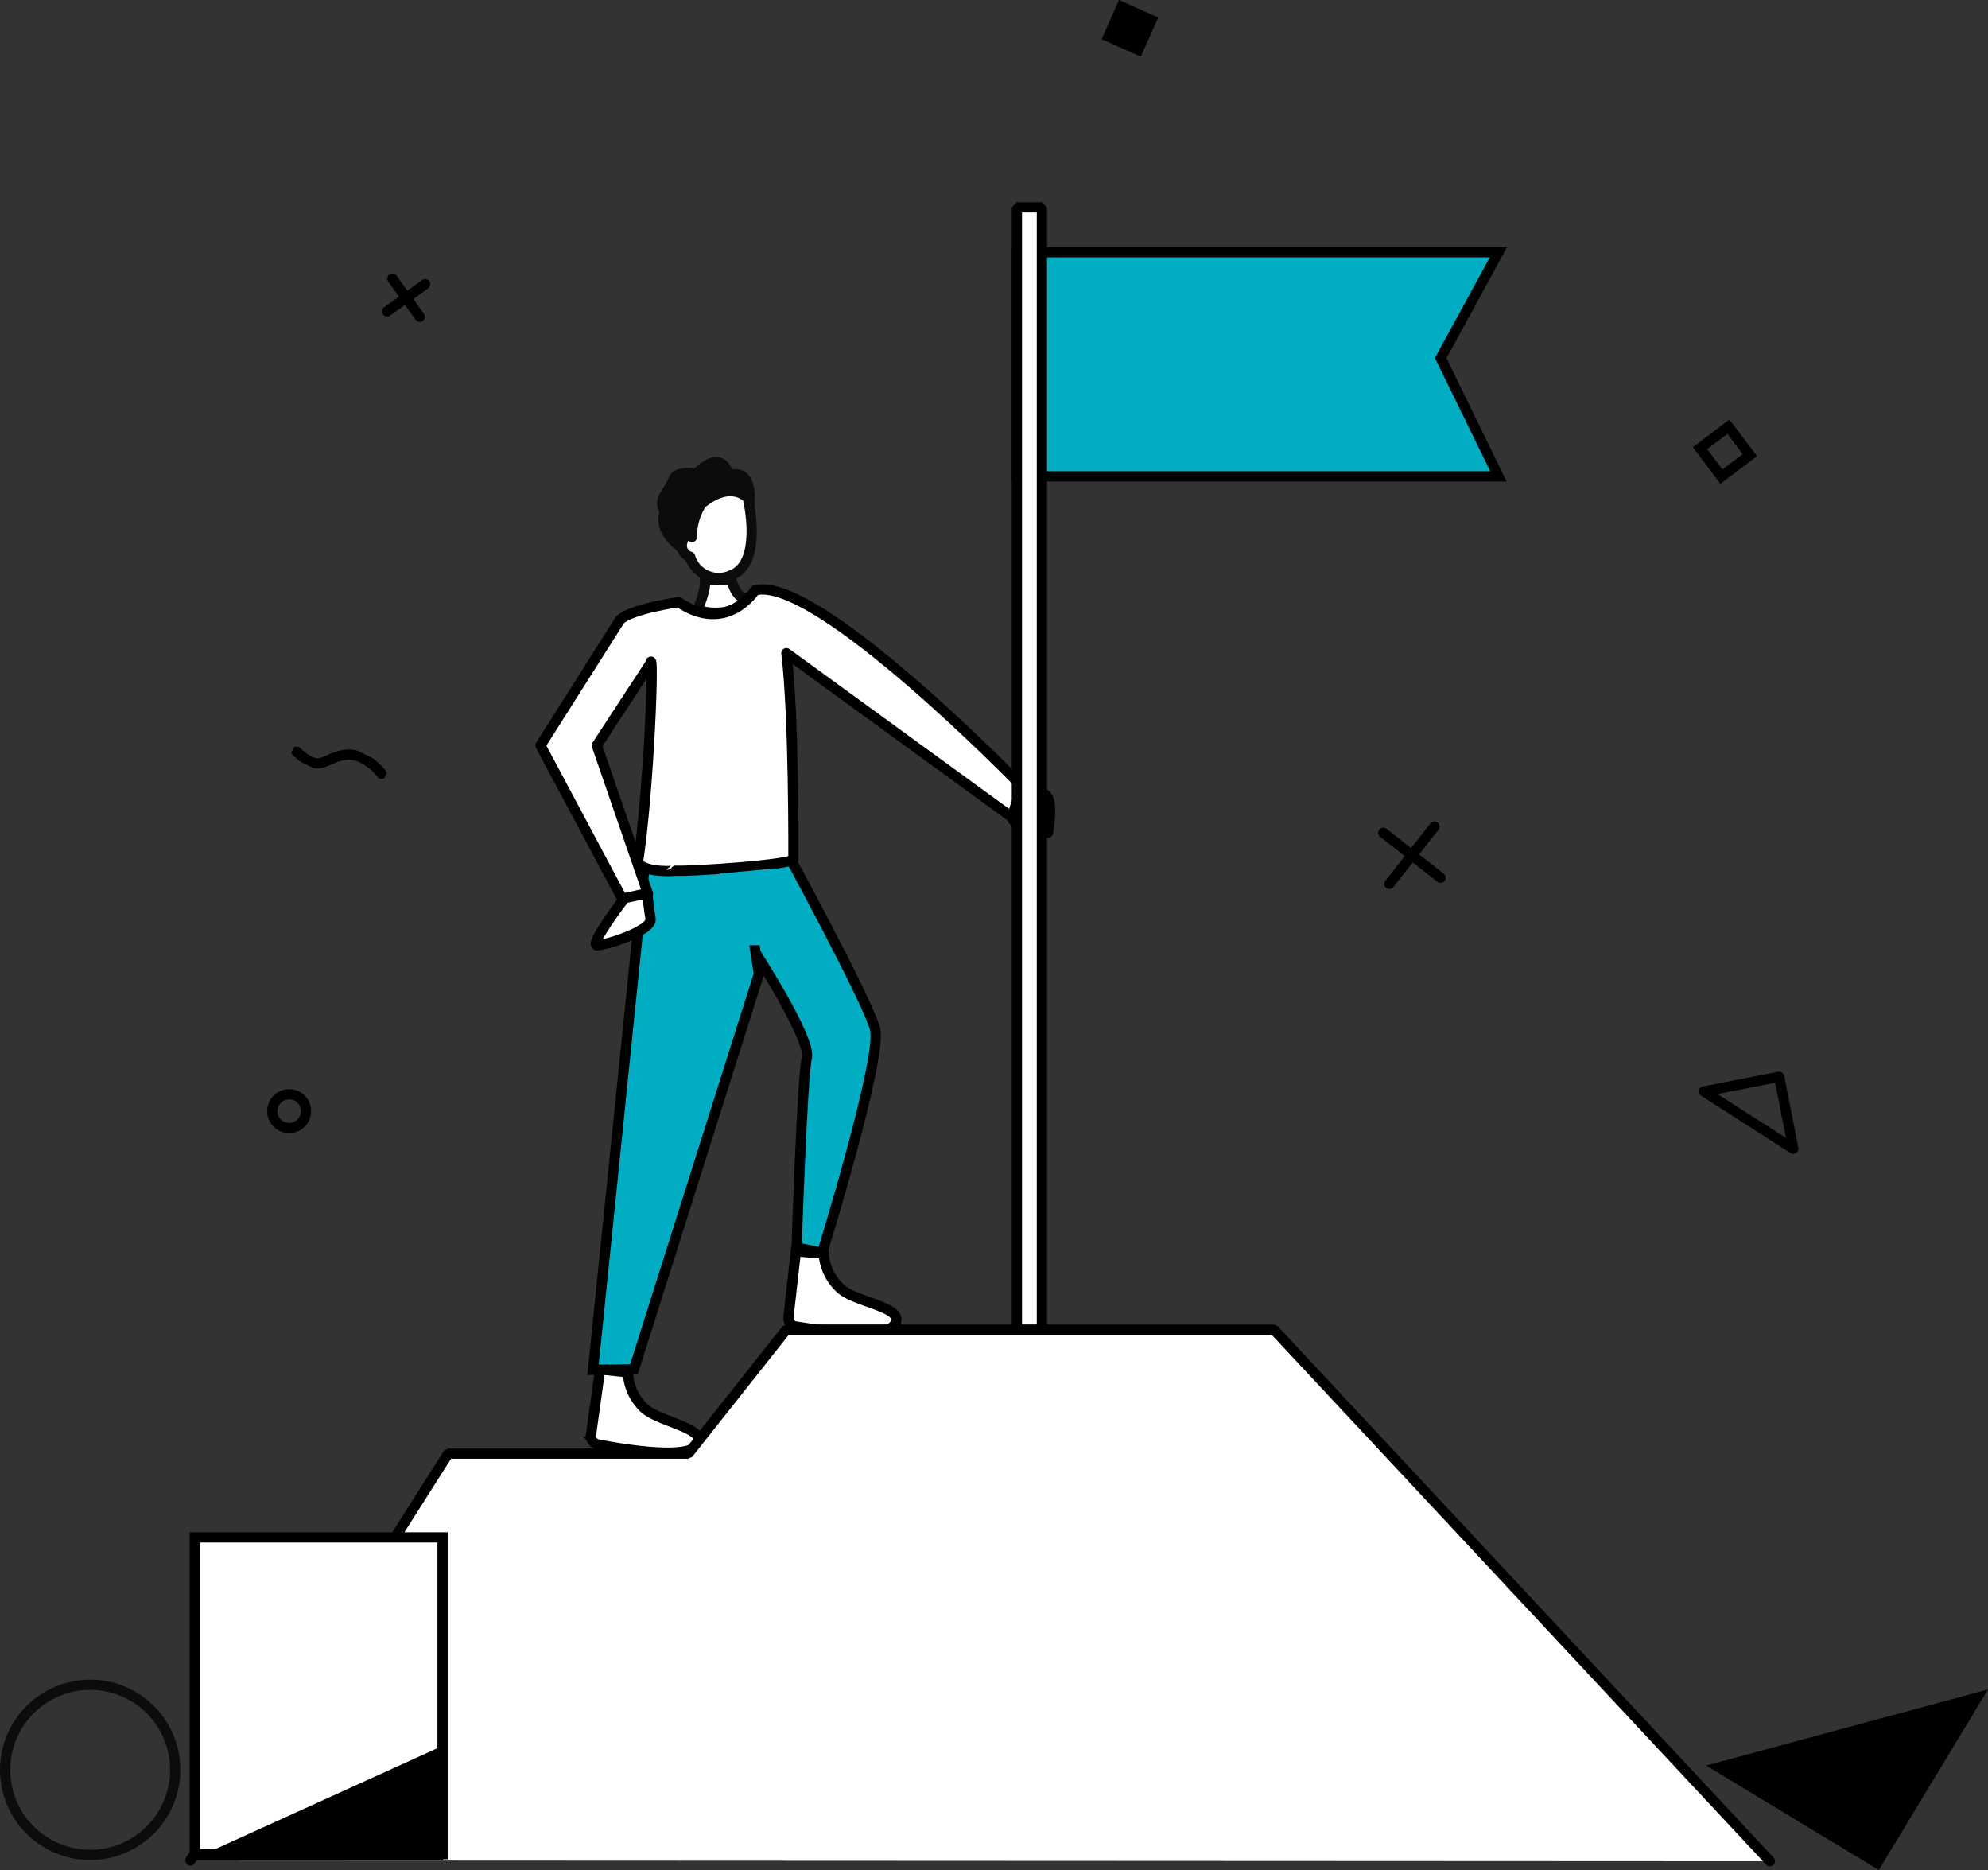 <svg data-name="グループ 14415" xmlns="http://www.w3.org/2000/svg" width="388.059" height="364.931"><rect width="100%" height="100%" fill="#333333" stroke="none"/><defs><clipPath id="a"><path data-name="長方形 16158" fill="none" d="M0 0h388.059v364.931H0z"/></clipPath><clipPath id="b"><path data-name="長方形 16159" transform="rotate(-64.001 146.351 28.592)" fill="none" d="M0 0h6.813v18.514H0z"/></clipPath></defs><g data-name="グループ 14410"><g data-name="グループ 14409" clip-path="url(#a)"><path data-name="パス 15531" d="M160.788 244.641a10.1 10.1 0 003.537 7.046c3.4 2.66 12.77 3.512 10.216 6.917-2.113 2.817-14.881.973-19.23.252a1.7 1.7 0 01-1.419-1.713l1.465-12.951z" fill="#fff"/><path data-name="パス 15532" d="M160.788 244.641a10.1 10.1 0 003.537 7.046c3.4 2.66 12.77 3.512 10.216 6.917-2.113 2.817-14.881.973-19.23.252a1.7 1.7 0 01-1.419-1.713l1.465-12.951z" fill="none" stroke="#000" stroke-miterlimit="10" stroke-width="2"/><path data-name="パス 15533" d="M122.568 267.816a10.1 10.1 0 003.351 7.136c3.334 2.749 12.674 3.847 10.031 7.183-2.186 2.761-14.9.583-19.23-.252a1.7 1.7 0 01-1.374-1.75l1.8-12.907z" fill="#fff"/><path data-name="パス 15534" d="M122.568 267.816a10.1 10.1 0 003.351 7.136c3.334 2.749 12.674 3.847 10.031 7.183-2.186 2.761-14.9.583-19.23-.252a1.7 1.7 0 01-1.374-1.75l1.8-12.907z" fill="none" stroke="#000" stroke-miterlimit="10" stroke-width="2"/><path data-name="パス 15535" d="M152.09 163.534s17.309 31.646 18.728 37.32-10.318 43.614-10.318 43.614l-5-1s1.068-33.25 2-37-10.56-21.361-10.56-21.361l-5.974-18.79z" fill="#00adc2"/><path data-name="パス 15536" d="M152.09 163.534s17.309 31.646 18.728 37.32-10.318 43.614-10.318 43.614l-5-1s1.068-33.25 2-37-10.56-21.361-10.56-21.361l-5.974-18.79z" fill="none" stroke="#000" stroke-miterlimit="10" stroke-width="2"/><path data-name="パス 15537" d="M125.794 169.365l-10.037 97.952 7.985-.085 24.389-77.132-3.43-22.4z" fill="#00adc2"/><path data-name="パス 15538" d="M125.794 169.365l-10.037 97.952 7.985-.085 24.389-77.132-3.43-22.4z" fill="none" stroke="#000" stroke-miterlimit="10" stroke-width="2"/><path data-name="パス 15539" d="M199.5 153.469s4.135.493 5.068 2.247 0 6.794 0 6.794-6.068-.041-7.068-3.041 2-6 2-6" fill="#fff"/><path data-name="パス 15540" d="M199.5 153.469s4.135.493 5.068 2.247 0 6.794 0 6.794-6.068-.041-7.068-3.041 2-6 2-6z" fill="none" stroke="#000" stroke-linecap="round" stroke-linejoin="round" stroke-width="2"/><path data-name="パス 15541" d="M345.5 363.218l-96.84-103.749H153.5l-19.155 24.2H87.488l-50.327 79.4" fill="#fff"/><path data-name="パス 15542" d="M345.5 363.218l-96.84-103.749H153.5l-19.155 24.2H87.488l-50.327 79.4" fill="none" stroke="#000" stroke-linecap="round" stroke-linejoin="bevel" stroke-width="2"/><path data-name="パス 15543" d="M332.614 213l14.686-2.87 2.749 14.052z" fill="none" stroke="#000" stroke-linecap="round" stroke-linejoin="round" stroke-width="2"/><path data-name="線 1140" fill="none" stroke="#000" stroke-linecap="round" stroke-linejoin="round" stroke-width="2" d="M270.018 162.51l11.178 8.784"/><path data-name="線 1141" fill="none" stroke="#000" stroke-linecap="round" stroke-linejoin="round" stroke-width="2" d="M279.999 161.313l-8.784 11.178"/><path data-name="線 1142" fill="none" stroke="#000" stroke-linecap="round" stroke-width="2" d="M76.612 54.402l5.321 7.425"/><path data-name="線 1143" fill="none" stroke="#000" stroke-linecap="round" stroke-width="2" d="M82.985 55.454l-7.425 5.321"/><circle data-name="楕円形 122" cx="3.294" cy="3.294" r="3.294" transform="translate(53.146 213.549)" fill="none" stroke="#000" stroke-linecap="round" stroke-linejoin="round" stroke-width="2"/></g></g><g data-name="グループ 14412"><g data-name="グループ 14411" clip-path="url(#b)"><path data-name="パス 15544" d="M74.486 151.006s-3.345-4.48-7.483-3.65-4.495 3.507-9.119-.649" fill="none" stroke="#000" stroke-linecap="round" stroke-linejoin="round" stroke-width="2"/></g></g><g data-name="グループ 14414"><g data-name="グループ 14413" clip-path="url(#a)"><path data-name="長方形 16160" fill="none" stroke="#000" stroke-miterlimit="4.001" stroke-width="2" d="M331.837 87.46l5.555-4.186 4.186 5.554-5.555 4.187z"/><path data-name="長方形 16161" d="M215.029 7.656L218.437 0l7.656 3.408-3.408 7.656z"/><path data-name="パス 15545" d="M198.5 49.22h94l-11.277 20.664L292.5 92.962h-94z" fill="#00adc2"/><path data-name="パス 15546" d="M198.5 49.22h94l-11.277 20.664L292.5 92.962h-94z" fill="none" stroke="#000" stroke-miterlimit="10" stroke-width="2"/><path data-name="長方形 16162" fill="#fff" d="M38.038 300.021h48.347v61.821H38.038z"/><path data-name="長方形 16163" fill="none" stroke="#000" stroke-width="2" d="M38.038 300.021h48.347v61.821H38.038z"/><path data-name="パス 15547" d="M37.161 363.06l49.327-22.4v22.4z"/><path data-name="パス 15548" d="M388.059 329.7l-21.317 35.236-33.7-20.389z"/><path data-name="パス 15549" d="M11.385 329.99a16.6 16.6 0 11-9.172 21.61 16.6 16.6 0 019.172-21.607" fill="none" stroke="#0c0c0c" stroke-miterlimit="10" stroke-width="2"/><path data-name="パス 15550" d="M142.069 112.432s.843 3.42 2.573 3.382-2.029 4.456-9.224 2.485c0 0 1.856-4.171 1.435-6z" fill="#fff"/><path data-name="パス 15551" d="M142.789 113.223s.835 3.422 2.566 3.39-2.04 4.452-9.231 2.465c0 0 1.868-4.167 1.453-6z" fill="none" stroke="#0c0c0c" stroke-linecap="round" stroke-linejoin="round" stroke-width="2"/><path data-name="パス 15552" d="M128.745 100.049s-1.568 3.644 3.471 7.461c0 0 2.141 2.269 2.121 3l1.629-5.849.994-6.394 3.317-1.552s4.043-2.053 6.838 3.183c0 0 1.713-8.879-4.181-8.3 0 0-1.963-5.3-7.292-.247 0 0-4.207-.62-5.092 1.819s-3.34 3.91-1.807 6.877" fill="#0c0c0c"/><path data-name="パス 15553" d="M133.115 106.127a2.252 2.252 0 001.6 2.522 5.811 5.811 0 007.229 3.909h.015a5.743 5.743 0 00.851-.331c6.206-2.416 3.168-15 3.168-15s-3.163-3.722-9.024 1.045a11.64 11.64 0 00-1.886 6.524s-1.415-1.364-1.957 1.332" fill="#fff"/><path data-name="パス 15554" d="M133.115 106.127a2.252 2.252 0 001.6 2.522 5.811 5.811 0 007.229 3.909h.015a5.743 5.743 0 00.851-.331c6.206-2.416 3.168-15 3.168-15s-3.163-3.722-9.024 1.045a11.64 11.64 0 00-1.886 6.524s-1.411-1.365-1.953 1.331z" fill="none" stroke="#0c0c0c" stroke-linecap="round" stroke-linejoin="round" stroke-width="2"/><path data-name="パス 15555" d="M124.5 168.469c2.19-14.076 3.286-43.257 2.416-38.922L116.5 145.469l10 29-5 1-16-30 15.521-24.507c2.284-2.161 11.434-3.453 11.434-3.453 9.451 6.352 14.914-2.3 14.914-2.3 11.87-3.257 52.131 38.257 52.131 38.257l-2 6-44-32c1.522 12.174 1.377 40.2 1.377 40.2-.415 1.122-19.845 2.407-22.982 2.252 0 0-5.395.546-7.395-1.454" fill="#fff"/><path data-name="パス 15556" d="M124.5 168.469c2.19-14.076 3.286-43.257 2.416-38.922L116.5 145.469l10 29-5 1-16-30 15.521-24.507c2.284-2.161 11.434-3.453 11.434-3.453 9.451 6.352 14.914-2.3 14.914-2.3 11.87-3.257 52.131 38.257 52.131 38.257l-2 6-44-32c1.522 12.174 1.377 40.2 1.377 40.2-.415 1.122-19.845 2.407-22.982 2.252-.001.005-5.395.551-7.395-1.449z" fill="none" stroke="#000" stroke-linecap="round" stroke-linejoin="round" stroke-width="2"/><path data-name="長方形 16164" fill="#fff" d="M198.499 40.468h4.883v219h-4.883z"/><path data-name="長方形 16165" fill="none" stroke="#000" stroke-linecap="round" stroke-linejoin="bevel" stroke-width="2" d="M198.499 40.468h4.883v219h-4.883z"/><path data-name="パス 15557" d="M121.891 175.294s-7.01 9.175-5.339 9.175 10.841-2.843 10.435-5.183-.632-4.992-.632-4.992z" fill="#fff"/><path data-name="パス 15558" d="M121.891 175.294s-7.01 9.175-5.339 9.175 10.841-2.843 10.435-5.183-.632-4.992-.632-4.992z" fill="none" stroke="#000" stroke-linecap="round" stroke-linejoin="bevel" stroke-width="2"/><path data-name="パス 15559" d="M137.8 184.469h21.55l-7.852-15-11 1z" fill="#00adc2"/></g></g></svg>